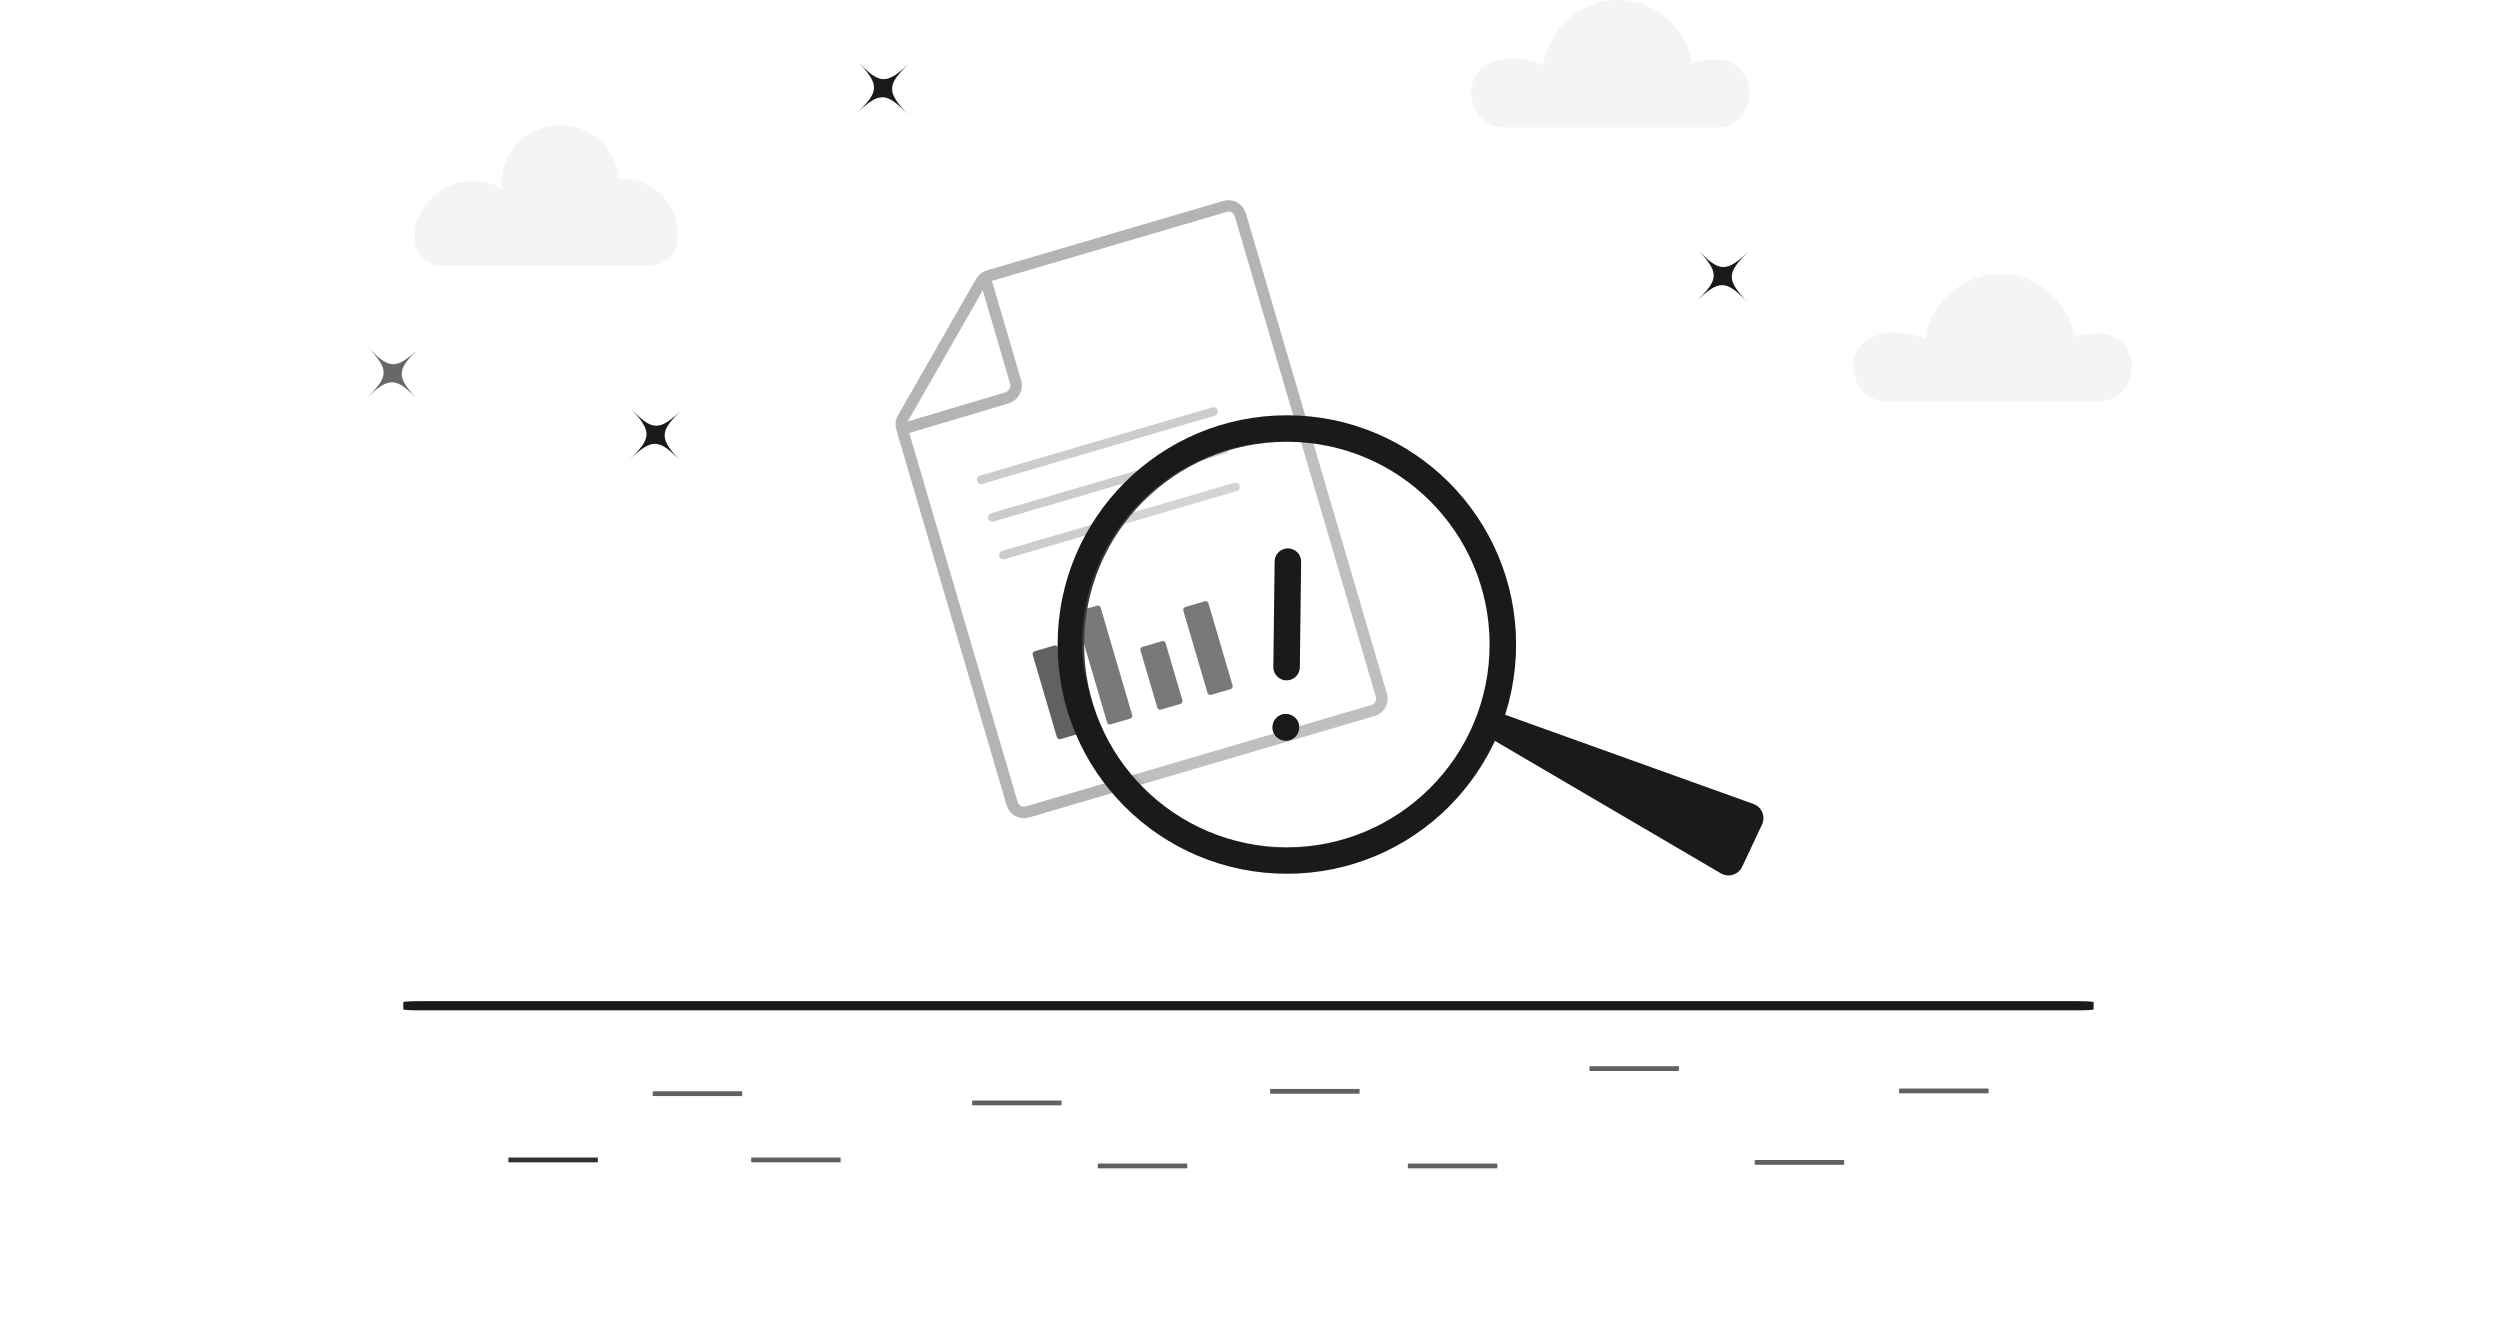<svg width="422" height="224" viewBox="0 0 422 224" fill="none" xmlns="http://www.w3.org/2000/svg">
    <path d="M247.001 178.236H146.513V179.576H247.001V178.236Z" fill="#1A1A1A"/>
    <path d="M314.419 178.577H302.157C302.096 178.577 302.047 178.627 302.047 178.688V179.472C302.047 179.533 302.096 179.582 302.157 179.582H314.419C314.48 179.582 314.529 179.533 314.529 179.472V178.688C314.529 178.627 314.48 178.577 314.419 178.577Z" fill="#1A1A1A"/>
    <path d="M303.684 199.397H291.349C291.308 199.397 291.275 199.43 291.275 199.471V199.994C291.275 200.035 291.308 200.068 291.349 200.068H303.684C303.725 200.068 303.758 200.035 303.758 199.994V199.471C303.758 199.43 303.725 199.397 303.684 199.397Z" fill="#1A1A1A"/>
    <path opacity="0.05" d="M109.659 44.841C112.001 44.841 114.036 43.141 114.352 40.821C114.408 40.406 114.438 39.98 114.438 39.55C114.438 34.385 110.251 30.199 105.087 30.199C104.874 30.199 104.665 30.209 104.456 30.222C104.029 25.13 99.763 21.129 94.56 21.129C89.074 21.129 84.625 25.576 84.625 31.064C84.625 31.307 84.637 31.547 84.654 31.787C83.097 30.918 81.283 30.452 79.353 30.54C74.363 30.769 70.262 34.761 69.91 39.743C69.907 39.782 69.904 39.822 69.903 39.861C69.742 42.571 71.933 44.843 74.648 44.843H109.659V44.841Z" fill="#1A1A1A"/>
    <path opacity="0.05" d="M354.085 67.774C361.48 67.774 361.889 56.646 354.504 56.286C354.302 56.276 354.099 56.272 353.895 56.272C352.577 56.272 351.308 56.481 350.117 56.864C349.128 50.84 343.902 46.244 337.598 46.244C331.294 46.244 325.839 51.046 325.021 57.265C323.493 56.532 321.781 56.121 319.973 56.121C318.964 56.121 317.982 56.249 317.048 56.49C310.582 58.155 311.939 67.776 318.616 67.776H354.088L354.085 67.774Z" fill="#1A1A1A"/>
    <path opacity="0.05" d="M289.572 21.526C296.964 21.526 297.373 10.4 289.99 10.041C289.788 10.03 289.585 10.026 289.382 10.026C288.064 10.026 286.794 10.235 285.603 10.617C284.615 4.595 279.389 0 273.089 0C266.788 0 261.333 4.801 260.515 11.018C258.987 10.285 257.274 9.874 255.468 9.874C254.459 9.874 253.479 10.002 252.543 10.243C246.078 11.908 247.436 21.524 254.111 21.524H289.572V21.526Z" fill="#1A1A1A"/>
    <path d="M286.407 41.968C290.285 46.063 291.346 46.091 295.441 42.212C291.346 46.091 291.318 47.152 295.196 51.247C291.318 47.152 290.257 47.124 286.162 51.002C290.257 47.124 290.285 46.063 286.407 41.968Z" fill="#1A1A1A"/>
    <path d="M144.665 10.25C148.543 14.345 149.604 14.373 153.699 10.495C149.604 14.373 149.576 15.434 153.454 19.529C149.576 15.434 148.515 15.406 144.42 19.284C148.515 15.406 148.543 14.345 144.665 10.25Z" fill="#1A1A1A"/>
    <path d="M106.27 68.753C110.148 72.848 111.209 72.876 115.304 68.998C111.209 72.876 111.181 73.937 115.06 78.032C111.181 73.937 110.12 73.909 106.025 77.787C110.12 73.909 110.148 72.848 106.27 68.753Z" fill="#1A1A1A"/>
    <path d="M61.886 58.366C65.765 62.461 66.826 62.489 70.921 58.611C66.826 62.489 66.797 63.55 70.676 67.645C66.797 63.55 65.737 63.522 61.642 67.4C65.737 63.522 65.765 62.461 61.886 58.366Z" fill="#1A1A1A" fill-opacity="0.66"/>
    <path d="M314.983 136.729C318.861 140.823 319.922 140.851 324.017 136.973C319.922 140.851 319.894 141.912 323.773 146.007C319.894 141.912 318.833 141.884 314.738 145.763C318.833 141.884 318.861 140.823 314.983 136.729Z" fill="white"/>
    <path d="M173.416 137.063L231.784 119.922C232.877 119.601 233.503 118.455 233.18 117.362L209.358 36.24C209.037 35.147 207.891 34.52 206.798 34.843L166.834 46.578C166.324 46.729 165.889 47.069 165.625 47.533L152.408 70.61C152.129 71.098 152.061 71.676 152.218 72.216L170.851 135.667C171.172 136.76 172.318 137.386 173.411 137.063H173.416Z" stroke="#B4B4B4" stroke-width="1.943" stroke-linecap="round" stroke-linejoin="round"/>
    <path d="M166.552 47.836L171.424 64.431C171.767 65.597 171.101 66.821 169.938 67.171L152.592 72.346" stroke="#B4B4B4" stroke-width="1.943" stroke-linecap="round" stroke-linejoin="round"/>
    <path d="M177.953 108.963L174.647 109.935C174.389 110.01 174.242 110.28 174.318 110.538L178.401 124.437C178.476 124.695 178.746 124.842 179.004 124.767L182.31 123.795C182.568 123.72 182.715 123.45 182.639 123.192L178.556 109.293C178.481 109.035 178.211 108.888 177.953 108.963Z" fill="#1A1A1A" fill-opacity="0.69"/>
    <path d="M196.149 108.222L192.843 109.193C192.585 109.269 192.438 109.539 192.514 109.796L195.352 119.457C195.427 119.715 195.697 119.862 195.955 119.787L199.261 118.815C199.519 118.74 199.666 118.47 199.59 118.212L196.752 108.551C196.677 108.294 196.407 108.147 196.149 108.222Z" fill="#1A1A1A" fill-opacity="0.69"/>
    <path d="M203.378 101.492L200.072 102.463C199.814 102.539 199.667 102.809 199.742 103.066L203.825 116.966C203.901 117.223 204.171 117.371 204.428 117.295L207.735 116.324C207.992 116.248 208.14 115.978 208.064 115.721L203.981 101.821C203.906 101.564 203.636 101.417 203.378 101.492Z" fill="#1A1A1A" fill-opacity="0.69"/>
    <path d="M185.182 102.235L181.876 103.206C181.618 103.281 181.471 103.551 181.547 103.809L186.874 121.945C186.95 122.202 187.22 122.35 187.477 122.274L190.783 121.303C191.041 121.227 191.188 120.957 191.113 120.7L185.785 102.564C185.71 102.306 185.44 102.159 185.182 102.235Z" fill="#1A1A1A" fill-opacity="0.69"/>
    <path d="M165.632 80.981L204.831 69.472" stroke="#1A1A1A" stroke-opacity="0.22" stroke-width="1.457" stroke-linecap="round" stroke-linejoin="round"/>
    <path d="M167.5 87.339L206.697 75.828" stroke="#1A1A1A" stroke-opacity="0.22" stroke-width="1.457" stroke-linecap="round" stroke-linejoin="round"/>
    <path d="M169.364 93.695L208.563 82.183" stroke="#1A1A1A" stroke-opacity="0.22" stroke-width="1.457" stroke-linecap="round" stroke-linejoin="round"/>
    <path d="M294.077 146.305L297.428 139.184C298.065 137.824 297.4 136.213 295.984 135.71L250.984 119.548L249.01 123.111L290.485 147.424C291.778 148.179 293.439 147.665 294.071 146.311L294.077 146.305Z" fill="#1A1A1A"/>
    <path d="M217.222 145.253C237.357 145.253 253.68 128.931 253.68 108.796C253.68 88.661 237.357 72.338 217.222 72.338C197.087 72.338 180.764 88.661 180.764 108.796C180.764 128.931 197.087 145.253 217.222 145.253Z" stroke="#1A1A1A" stroke-width="4.475" stroke-linecap="round" stroke-linejoin="round"/>
    <g filter="url(#filter0_b_24327_768)">
        <rect x="182.633" y="74.516" width="68.623" height="68.623" rx="34.312" fill="white" fill-opacity="0.15"/>
    </g>
    <path d="M217.394 94.804L217.176 112.605" stroke="#1A1A1A" stroke-width="4.475" stroke-linecap="round" stroke-linejoin="round"/>
    <circle cx="217.048" cy="122.776" r="2.238" fill="#1A1A1A"/>
    <path d="M217.05 122.788C217.057 122.788 217.062 122.783 217.062 122.776C217.062 122.769 217.057 122.764 217.05 122.764C217.043 122.764 217.038 122.769 217.038 122.776C217.038 122.783 217.043 122.788 217.05 122.788Z" stroke="#1A1A1A" stroke-width="4.475" stroke-linecap="round" stroke-linejoin="round"/>
    <path d="M421.483 170.302H0V223.787H421.483V170.302Z" fill="white"/>
    <path d="M100.828 195.391H85.904C85.855 195.391 85.815 195.431 85.815 195.48V196.113C85.815 196.162 85.855 196.202 85.904 196.202H100.828C100.877 196.202 100.917 196.162 100.917 196.113V195.48C100.917 195.431 100.877 195.391 100.828 195.391Z" fill="#1A1A1A" fill-opacity="0.9"/>
    <path d="M141.808 195.391H126.884C126.834 195.391 126.794 195.431 126.794 195.48V196.113C126.794 196.162 126.834 196.202 126.884 196.202H141.808C141.857 196.202 141.897 196.162 141.897 196.113V195.48C141.897 195.431 141.857 195.391 141.808 195.391Z" fill="#1A1A1A" fill-opacity="0.69"/>
    <path d="M179.106 185.766H164.182C164.132 185.766 164.092 185.806 164.092 185.855V186.488C164.092 186.537 164.132 186.577 164.182 186.577H179.106C179.155 186.577 179.195 186.537 179.195 186.488V185.855C179.195 185.806 179.155 185.766 179.106 185.766Z" fill="#1A1A1A" fill-opacity="0.69"/>
    <path d="M200.318 196.409H185.394C185.345 196.409 185.305 196.449 185.305 196.498V197.131C185.305 197.181 185.345 197.22 185.394 197.22H200.318C200.367 197.22 200.407 197.181 200.407 197.131V196.498C200.407 196.449 200.367 196.409 200.318 196.409Z" fill="#1A1A1A" fill-opacity="0.69"/>
    <path d="M252.655 196.409H237.731C237.682 196.409 237.642 196.449 237.642 196.498V197.131C237.642 197.181 237.682 197.22 237.731 197.22H252.655C252.704 197.22 252.744 197.181 252.744 197.131V196.498C252.744 196.449 252.704 196.409 252.655 196.409Z" fill="#1A1A1A" fill-opacity="0.69"/>
    <path d="M311.209 195.808H296.285C296.236 195.808 296.196 195.848 296.196 195.897V196.53C296.196 196.579 296.236 196.619 296.285 196.619H311.209C311.258 196.619 311.298 196.579 311.298 196.53V195.897C311.298 195.848 311.258 195.808 311.209 195.808Z" fill="#1A1A1A" fill-opacity="0.69"/>
    <path d="M125.199 184.206H110.274C110.225 184.206 110.185 184.246 110.185 184.295V184.928C110.185 184.978 110.225 185.018 110.274 185.018H125.199C125.248 185.018 125.288 184.978 125.288 184.928V184.295C125.288 184.246 125.248 184.206 125.199 184.206Z" fill="#1A1A1A" fill-opacity="0.69"/>
    <path d="M229.406 183.812H214.481C214.432 183.812 214.392 183.852 214.392 183.901V184.534C214.392 184.583 214.432 184.623 214.481 184.623H229.406C229.455 184.623 229.495 184.583 229.495 184.534V183.901C229.495 183.852 229.455 183.812 229.406 183.812Z" fill="#1A1A1A" fill-opacity="0.69"/>
    <path d="M335.578 183.748H320.653C320.604 183.748 320.564 183.788 320.564 183.837V184.47C320.564 184.519 320.604 184.559 320.653 184.559H335.578C335.627 184.559 335.667 184.519 335.667 184.47V183.837C335.667 183.788 335.627 183.748 335.578 183.748Z" fill="#1A1A1A" fill-opacity="0.69"/>
    <path d="M283.319 179.973H268.394C268.345 179.973 268.305 180.013 268.305 180.062V180.695C268.305 180.744 268.345 180.784 268.394 180.784H283.319C283.368 180.784 283.408 180.744 283.408 180.695V180.062C283.408 180.013 283.368 179.973 283.319 179.973Z" fill="#1A1A1A" fill-opacity="0.69"/>
    <path d="M350.876 168.996H70.605C69.21 168.996 68.079 169.072 68.079 169.167V170.376C68.079 170.47 69.21 170.547 70.605 170.547H350.876C352.271 170.547 353.402 170.47 353.402 170.376V169.167C353.402 169.072 352.271 168.996 350.876 168.996Z" fill="#1A1A1A"/>
    <defs>
        <filter id="filter0_b_24327_768" x="177.894" y="69.778" width="78.1" height="78.1" filterUnits="userSpaceOnUse" color-interpolation-filters="sRGB">
            <feFlood flood-opacity="0" result="BackgroundImageFix"/>
            <feGaussianBlur in="BackgroundImageFix" stdDeviation="2.369"/>
            <feComposite in2="SourceAlpha" operator="in" result="effect1_backgroundBlur_24327_768"/>
            <feBlend mode="normal" in="SourceGraphic" in2="effect1_backgroundBlur_24327_768" result="shape"/>
        </filter>
    </defs>
</svg>